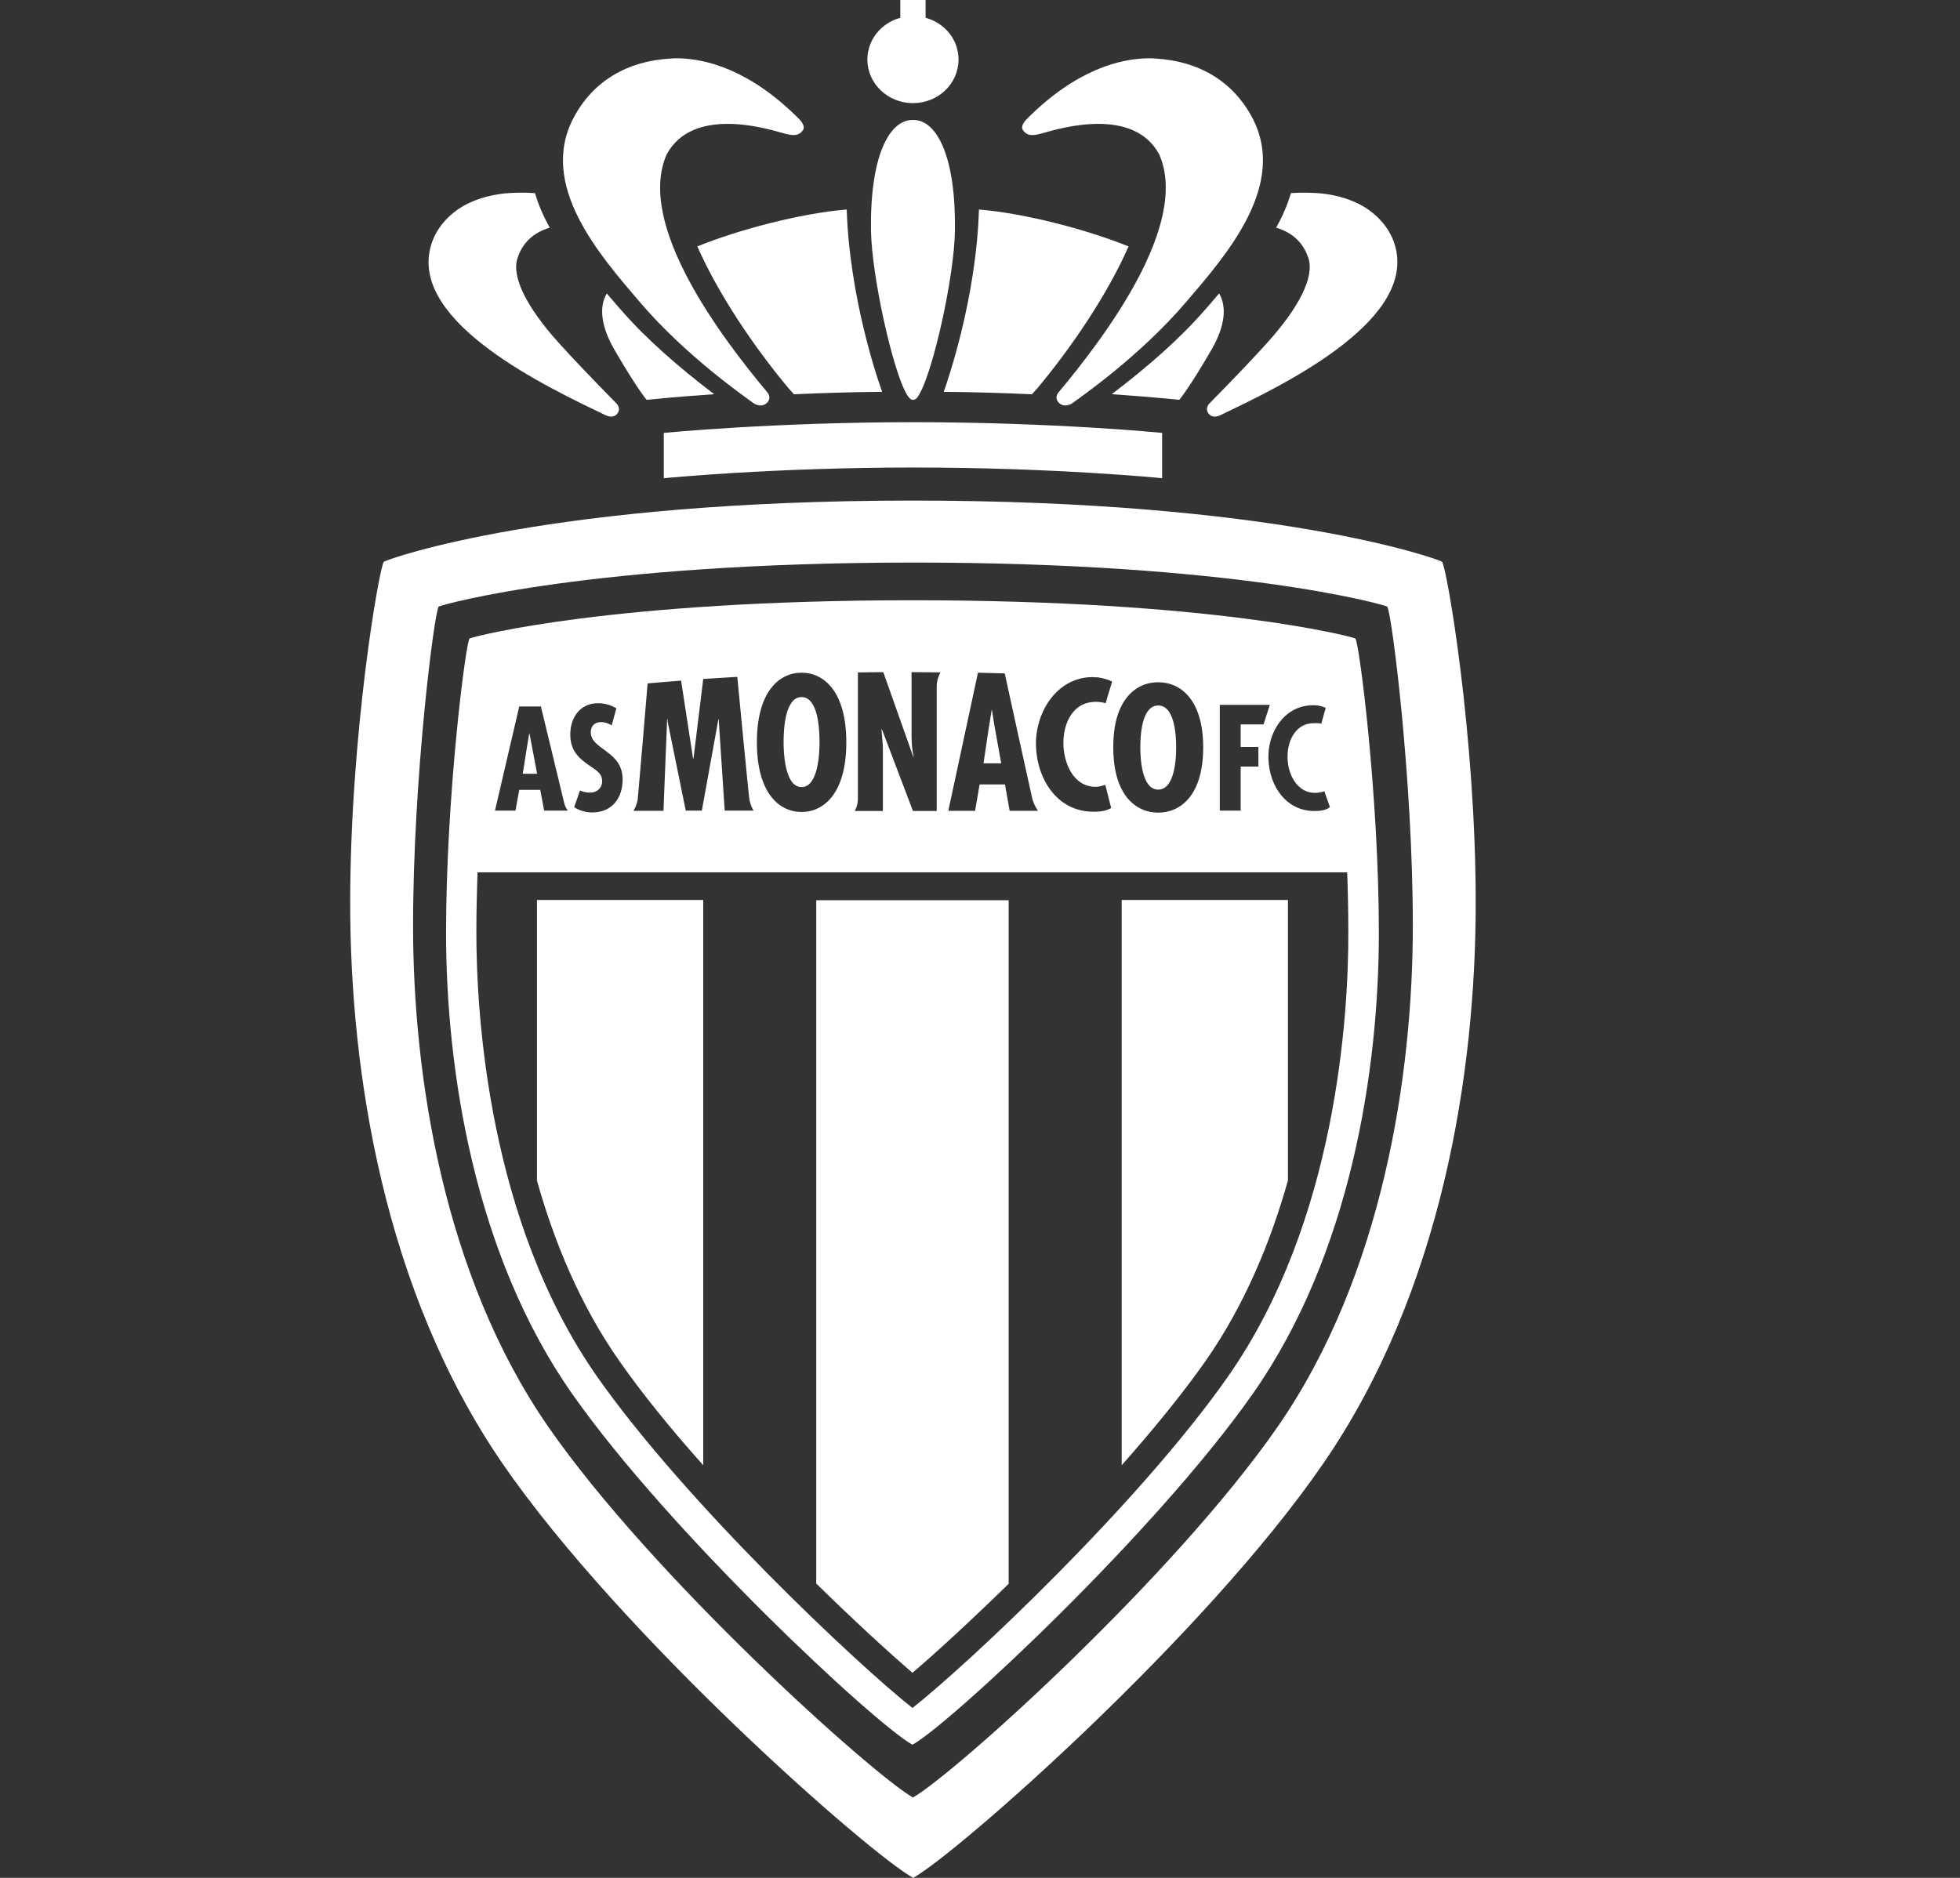 <svg width="24" height="23" viewBox="0 0 24 23" fill="none" xmlns="http://www.w3.org/2000/svg">
<rect x="0" y="0" width="24" height="23" fill="#333333" stroke="none"/>
<g clip-path="url(#clip0_1297_72)">
<path d="M17.657 6.879C17.58 6.839 15.617 6.131 11.179 6.131C6.744 6.131 4.778 6.839 4.701 6.879C4.644 6.939 4.288 8.995 4.288 11.062C4.288 13.127 4.698 15.802 6.15 17.921C7.605 20.034 10.643 22.703 11.182 23C11.718 22.701 14.759 20.031 16.208 17.918C17.66 15.802 18.07 13.127 18.07 11.059C18.07 8.995 17.714 6.936 17.657 6.879ZM15.646 17.473C14.368 19.316 11.693 21.72 11.179 22.016C10.668 21.72 7.99 19.316 6.712 17.473C5.423 15.611 5.058 13.155 5.058 11.339C5.058 9.522 5.32 7.48 5.372 7.429C5.44 7.398 7.246 6.893 11.179 6.89C15.11 6.89 16.918 7.398 16.986 7.429C17.038 7.48 17.3 9.525 17.3 11.339C17.3 13.153 16.935 15.611 15.646 17.473Z" fill="white"/>
<path d="M15.771 14.458V11.023H13.735V17.946C14.117 17.515 14.476 17.076 14.761 16.671C15.241 15.984 15.56 15.208 15.771 14.458Z" fill="white"/>
<path d="M6.575 11.023V14.46C6.786 15.211 7.105 15.987 7.585 16.671C7.87 17.079 8.226 17.515 8.611 17.946V11.023H6.575Z" fill="white"/>
<path d="M9.995 11.023V19.395C10.463 19.855 10.888 20.243 11.173 20.488C11.461 20.243 11.883 19.855 12.351 19.398V11.026H9.995V11.023Z" fill="white"/>
<path d="M9.815 9.64C10.021 9.64 10.035 9.22 10.035 9.089C10.035 8.941 10.021 8.538 9.815 8.538C9.61 8.538 9.595 8.941 9.595 9.089C9.595 9.22 9.61 9.64 9.815 9.64Z" fill="white"/>
<path d="M6.512 9.135L6.483 8.981H6.481L6.455 9.135L6.401 9.477H6.577L6.512 9.135Z" fill="white"/>
<path d="M12.18 8.906L12.146 8.695H12.143L12.109 8.906L12.043 9.349H12.26L12.18 8.906Z" fill="white"/>
<path d="M14.182 9.671C14.388 9.671 14.402 9.28 14.402 9.155C14.402 9.018 14.388 8.641 14.182 8.641C13.977 8.641 13.963 9.018 13.963 9.155C13.963 9.277 13.977 9.671 14.182 9.671Z" fill="white"/>
<path d="M16.596 7.82C16.53 7.791 14.844 7.352 11.173 7.352C7.502 7.352 5.816 7.791 5.75 7.82C5.702 7.868 5.462 9.751 5.462 11.422C5.462 13.094 5.804 15.356 7.005 17.07C8.206 18.782 10.728 21.127 11.173 21.369C11.618 21.127 14.14 18.782 15.341 17.07C16.542 15.356 16.884 13.094 16.884 11.422C16.884 9.751 16.644 7.868 16.596 7.82ZM16.059 8.638C16.131 8.635 16.185 8.647 16.233 8.67L16.179 8.864C16.148 8.855 16.125 8.858 16.082 8.858C15.883 8.858 15.76 9.049 15.766 9.283C15.771 9.5 15.894 9.719 16.114 9.711C16.162 9.708 16.188 9.702 16.216 9.691L16.285 9.885C16.253 9.913 16.202 9.931 16.114 9.933C15.751 9.945 15.54 9.625 15.532 9.292C15.52 8.981 15.717 8.65 16.059 8.638ZM14.933 8.633H15.549L15.472 8.872H15.192V9.149H15.409V9.389H15.192V9.928H14.936V8.633H14.933ZM14.182 8.356C14.459 8.356 14.733 8.573 14.733 9.155C14.733 9.737 14.459 9.953 14.182 9.953C13.906 9.953 13.632 9.737 13.632 9.155C13.629 8.573 13.906 8.356 14.182 8.356ZM13.372 8.293C13.395 8.296 13.421 8.296 13.444 8.296C13.506 8.305 13.572 8.325 13.618 8.347L13.538 8.613C13.498 8.601 13.461 8.596 13.418 8.596C13.141 8.596 13.021 8.849 13.021 9.1C13.021 9.34 13.141 9.637 13.415 9.637C13.455 9.637 13.495 9.625 13.535 9.614L13.606 9.896C13.558 9.925 13.501 9.942 13.389 9.942C12.936 9.942 12.685 9.525 12.685 9.103C12.688 8.707 12.947 8.299 13.372 8.293ZM11.975 8.239C12.086 8.242 12.194 8.245 12.303 8.248C12.345 8.441 12.619 9.691 12.639 9.777C12.662 9.868 12.711 9.931 12.711 9.931H12.363L12.306 9.608H11.995L11.94 9.931H11.612L11.975 8.239ZM10.505 9.774V8.236C10.608 8.233 10.714 8.233 10.816 8.233L11.184 9.272L11.187 9.269C11.17 9.189 11.162 9.103 11.162 9.018V8.233H11.167C11.284 8.233 11.398 8.233 11.515 8.236C11.495 8.273 11.47 8.336 11.47 8.41V9.933H11.179L10.799 8.932L10.794 8.935L10.808 9.103L10.811 9.172V9.933H10.466C10.466 9.928 10.505 9.879 10.505 9.774ZM9.815 8.239C10.089 8.239 10.363 8.47 10.363 9.092C10.363 9.711 10.092 9.945 9.815 9.945C9.541 9.945 9.268 9.714 9.268 9.092C9.268 8.47 9.541 8.239 9.815 8.239ZM7.81 9.777C7.818 9.697 7.913 8.59 7.93 8.37C8.064 8.359 8.203 8.347 8.34 8.336L8.486 9.289H8.492L8.611 8.316C8.748 8.307 8.888 8.299 9.028 8.29C9.042 8.444 9.162 9.677 9.173 9.768C9.185 9.868 9.228 9.928 9.228 9.928H8.874L8.8 8.807H8.797L8.594 9.928H8.397L8.175 8.838V8.809H8.169L8.124 9.931H7.756C7.756 9.928 7.801 9.868 7.81 9.777ZM7.322 8.613C7.405 8.613 7.479 8.635 7.547 8.675L7.49 8.884C7.45 8.861 7.408 8.844 7.362 8.844C7.282 8.844 7.234 8.892 7.234 8.969C7.234 9.183 7.624 9.195 7.624 9.545C7.624 9.777 7.493 9.951 7.251 9.951C7.179 9.951 7.088 9.928 7.031 9.885L7.102 9.682C7.139 9.699 7.179 9.708 7.225 9.708C7.308 9.708 7.373 9.654 7.373 9.568C7.373 9.468 7.294 9.431 7.222 9.38C7.074 9.28 6.983 9.183 6.983 8.995C6.983 8.79 7.102 8.613 7.322 8.613ZM6.358 8.653H6.623C6.623 8.653 6.891 9.757 6.906 9.825C6.92 9.891 6.954 9.928 6.954 9.928H6.663L6.615 9.674H6.358L6.312 9.928H6.061L6.358 8.653ZM15.035 16.862C13.951 18.411 11.855 20.382 11.173 20.919C10.491 20.38 8.397 18.408 7.311 16.86C5.978 14.957 5.833 12.421 5.833 11.42C5.833 11.177 5.839 10.929 5.847 10.684H16.496C16.505 10.929 16.51 11.174 16.51 11.42C16.513 12.424 16.368 14.96 15.035 16.862Z" fill="white"/>
<path d="M14.23 5.857C14.23 5.857 12.92 5.726 11.186 5.726C9.452 5.726 8.128 5.857 8.128 5.857V5.302C8.128 5.302 9.466 5.171 11.186 5.171C12.906 5.171 14.23 5.302 14.23 5.302V5.857Z" fill="white"/>
<path d="M6.839 4.196C6.45 3.764 6.261 3.391 6.337 3.161C6.399 2.973 6.529 2.85 6.732 2.788C6.65 2.643 6.591 2.502 6.551 2.365C6.413 2.356 6.287 2.359 6.168 2.37C5.971 2.393 5.799 2.449 5.661 2.53C5.466 2.648 5.32 2.825 5.269 3.038C5.04 3.963 6.709 4.746 7.42 5.088C7.451 5.099 7.473 5.105 7.493 5.102C7.521 5.099 7.544 5.088 7.561 5.063C7.589 5.026 7.583 4.982 7.552 4.945C7.541 4.931 7.186 4.58 6.839 4.196Z" fill="white"/>
<path d="M7.602 3.793L7.573 3.761C7.527 3.706 7.479 3.652 7.43 3.594C7.332 3.761 7.361 3.997 7.516 4.27C7.8 4.762 7.918 4.897 7.918 4.897C7.918 4.897 8.216 4.865 8.745 4.828C8.291 4.483 7.901 4.138 7.602 3.793Z" fill="white"/>
<path d="M14.756 3.793L14.785 3.761C14.831 3.706 14.879 3.652 14.928 3.594C15.026 3.761 14.997 3.997 14.842 4.27C14.558 4.762 14.44 4.897 14.44 4.897C14.44 4.897 14.142 4.865 13.613 4.828C14.067 4.483 14.457 4.138 14.756 3.793Z" fill="white"/>
<path d="M10.368 2.566C9.803 2.612 9.03 2.817 8.539 3.018C8.792 3.595 9.225 4.24 9.656 4.756C9.662 4.764 9.708 4.811 9.722 4.829C10.067 4.814 10.42 4.802 10.802 4.799C10.75 4.66 10.403 3.651 10.368 2.566Z" fill="white"/>
<path d="M11.987 2.566C12.553 2.612 13.325 2.817 13.819 3.018C13.566 3.595 13.133 4.24 12.702 4.756C12.696 4.764 12.65 4.811 12.636 4.829C12.291 4.814 11.938 4.802 11.556 4.799C11.605 4.66 11.955 3.651 11.987 2.566Z" fill="white"/>
<path d="M11.693 2.821C11.705 1.916 11.471 1.469 11.184 1.469H11.175C10.887 1.469 10.653 1.913 10.665 2.821C10.674 3.379 10.932 4.553 11.109 4.84C11.136 4.883 11.157 4.897 11.181 4.897C11.202 4.897 11.226 4.883 11.249 4.843C11.426 4.558 11.687 3.379 11.693 2.821Z" fill="white"/>
<path d="M15.519 4.196C15.908 3.764 16.097 3.391 16.021 3.161C15.959 2.973 15.829 2.85 15.626 2.788C15.708 2.643 15.767 2.502 15.807 2.365C15.945 2.356 16.072 2.359 16.19 2.37C16.388 2.393 16.56 2.449 16.698 2.53C16.892 2.648 17.039 2.825 17.09 3.038C17.315 3.963 15.649 4.746 14.938 5.088C14.907 5.099 14.885 5.105 14.865 5.102C14.837 5.099 14.814 5.088 14.797 5.063C14.769 5.026 14.775 4.982 14.806 4.945C14.817 4.931 15.172 4.58 15.519 4.196Z" fill="white"/>
<path d="M9.834 1.591C9.865 1.539 9.797 1.47 9.788 1.461C9.186 0.853 8.637 0.714 8.285 0.714C8.259 0.714 8.236 0.714 8.214 0.717C7.679 0.746 7.262 0.995 7.026 1.438C6.585 2.266 7.344 3.125 7.833 3.698C8.41 4.375 9.157 4.885 9.234 4.943C9.271 4.966 9.311 4.966 9.314 4.966C9.339 4.966 9.365 4.957 9.385 4.94C9.427 4.905 9.433 4.853 9.399 4.809C8.828 4.126 7.787 2.749 8.163 1.892C8.478 1.305 9.365 1.568 9.572 1.626C9.686 1.658 9.774 1.681 9.834 1.591Z" fill="white"/>
<path d="M12.524 1.591C12.493 1.539 12.561 1.47 12.57 1.461C13.172 0.853 13.721 0.714 14.073 0.714C14.099 0.714 14.121 0.714 14.144 0.717C14.678 0.746 15.096 0.995 15.332 1.438C15.773 2.266 15.014 3.125 14.525 3.698C13.948 4.375 13.201 4.885 13.124 4.943C13.087 4.966 13.047 4.966 13.044 4.966C13.019 4.966 12.993 4.957 12.973 4.94C12.931 4.905 12.925 4.853 12.959 4.809C13.53 4.126 14.57 2.749 14.195 1.892C13.88 1.305 12.993 1.568 12.786 1.626C12.672 1.658 12.584 1.681 12.524 1.591Z" fill="white"/>
<path d="M11.83 -0.242V-0.529H11.334V-1H11.024V-0.529H10.528V-0.242H11.024V0.218C10.79 0.281 10.621 0.488 10.621 0.729C10.621 1.025 10.872 1.263 11.179 1.263C11.489 1.263 11.737 1.025 11.737 0.729C11.737 0.485 11.568 0.281 11.334 0.218V-0.242H11.83Z" fill="white"/>
</g>
<defs>
<clipPath id="clip0_1297_72">
<rect width="23" height="23" fill="white" transform="translate(0.288)"/>
</clipPath>
</defs>
</svg>
